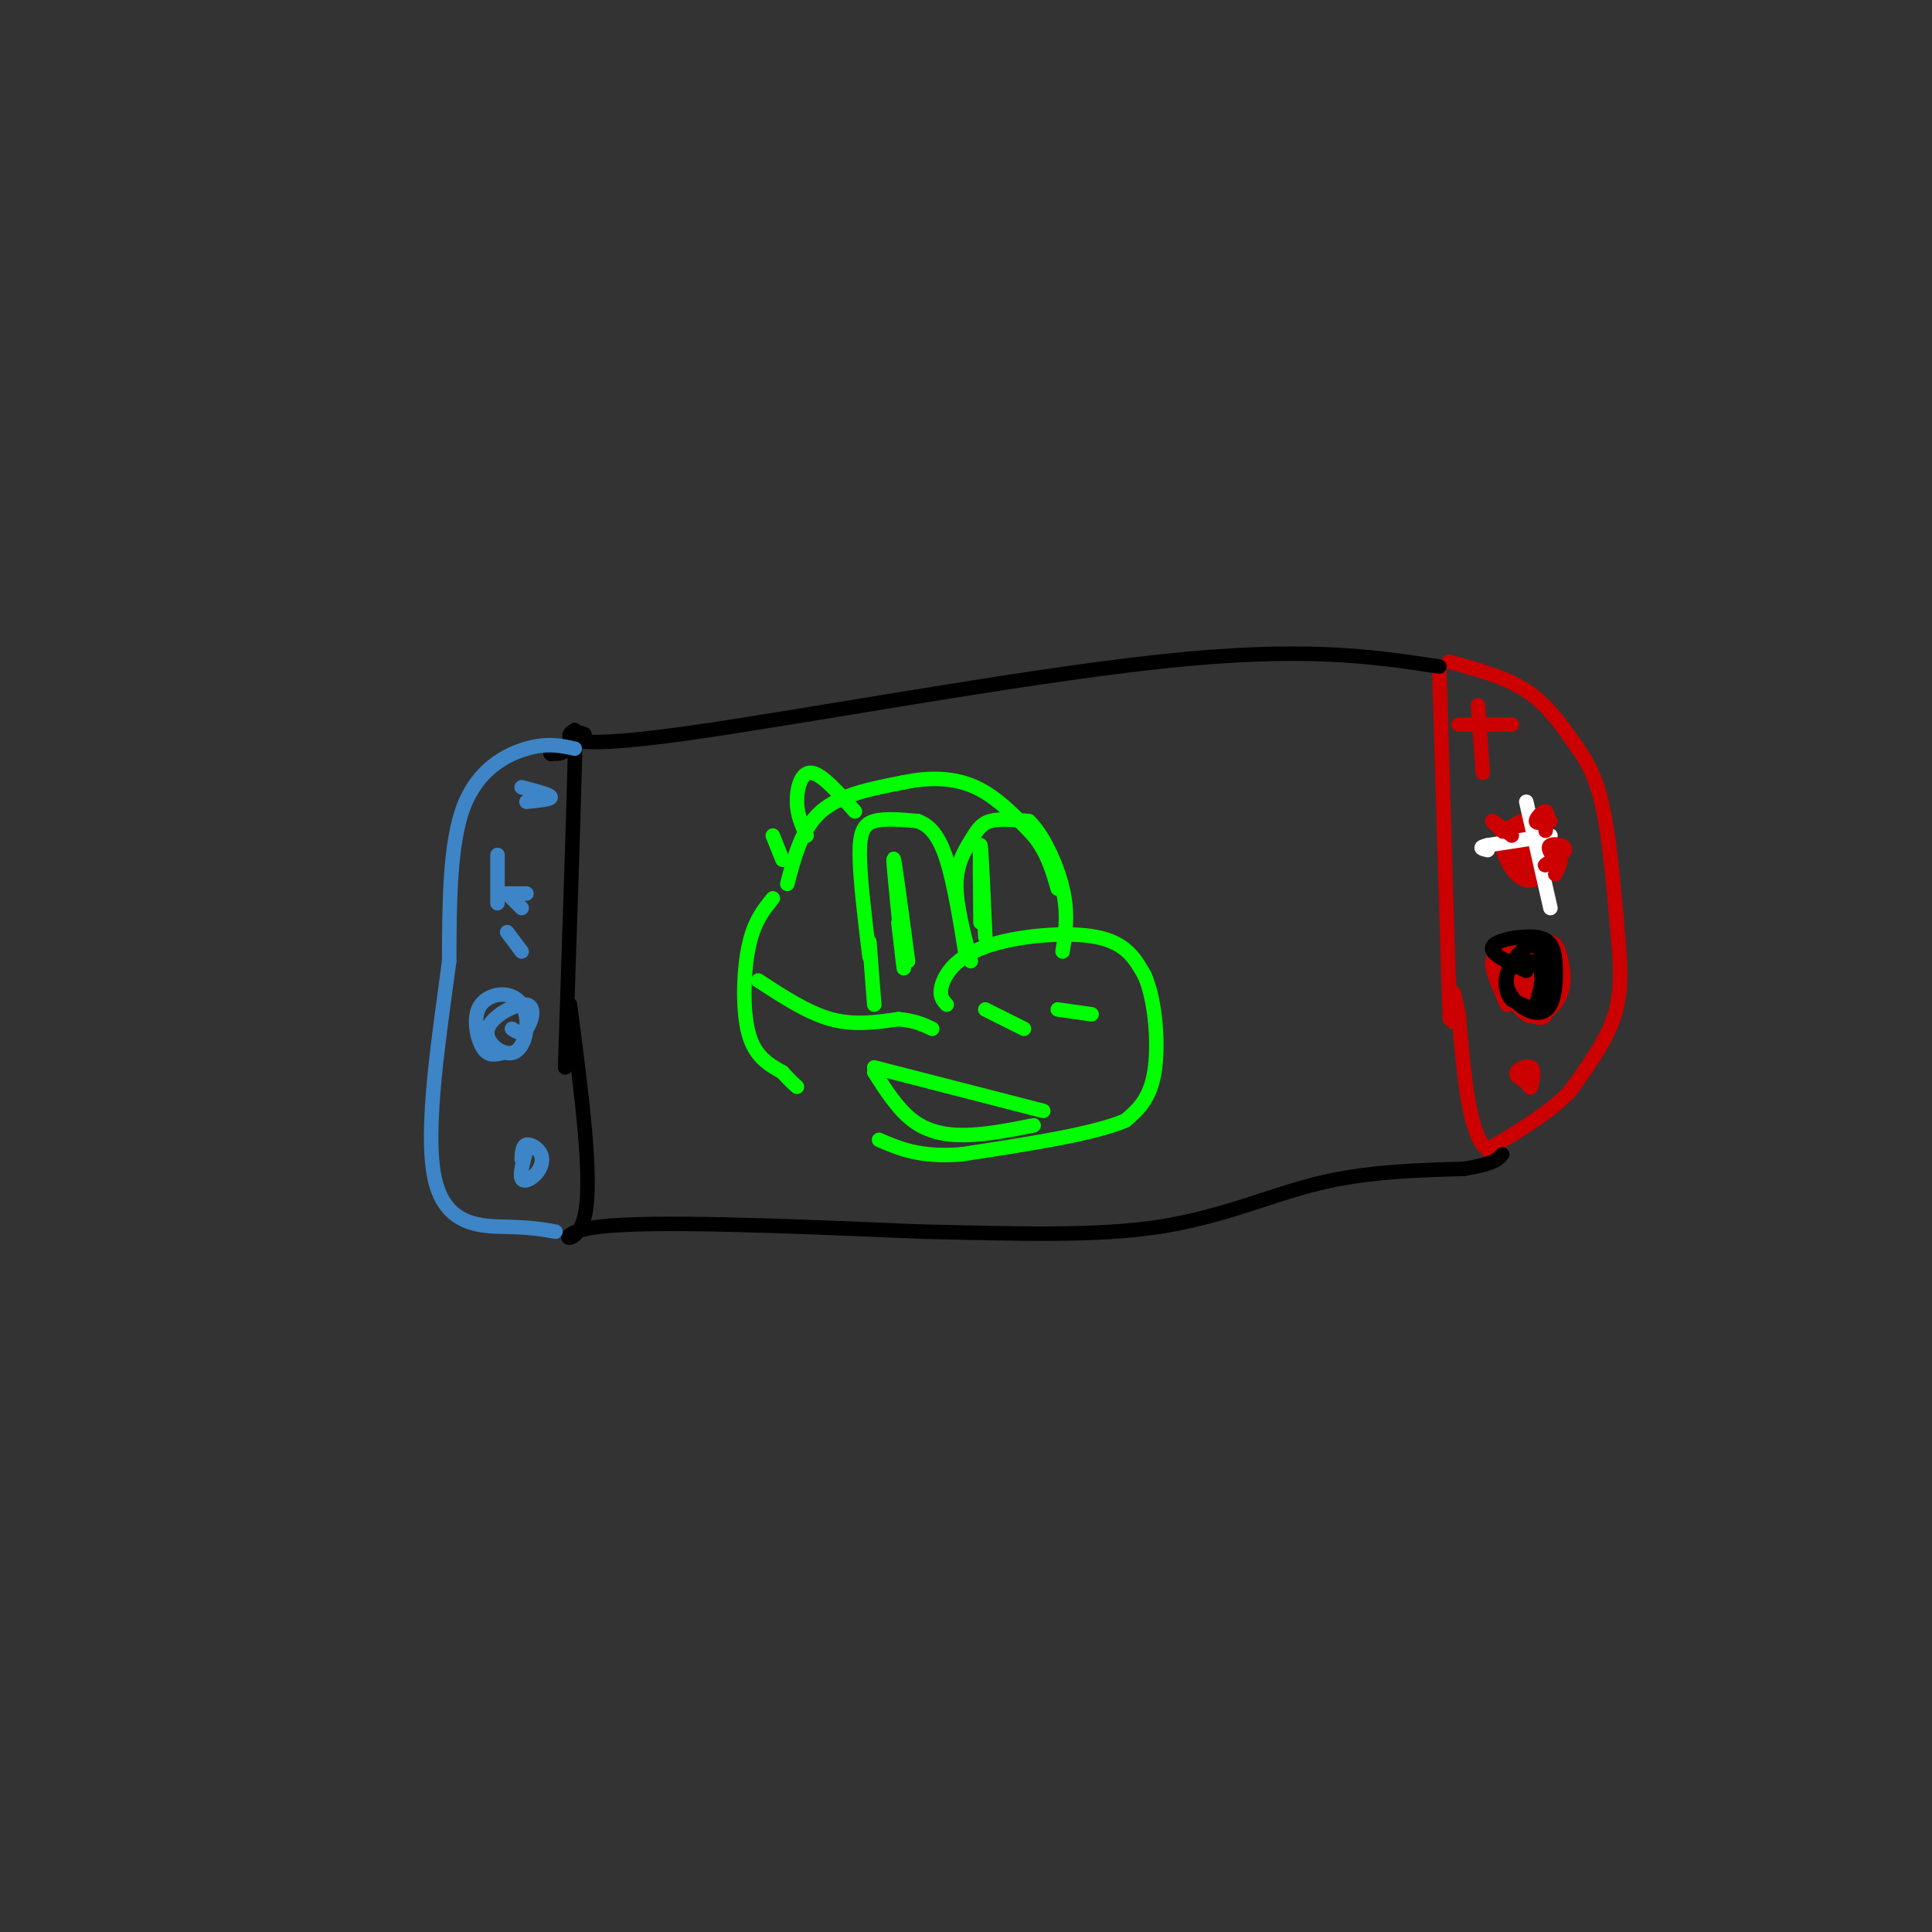 <svg viewBox='0 0 400 400' version='1.1' xmlns='http://www.w3.org/2000/svg' xmlns:xlink='http://www.w3.org/1999/xlink'><rect x="0" y="0" width="400" height="400" fill="#333333" stroke="none"/><g fill='none' stroke='rgb(204,0,0)' stroke-width='3' stroke-linecap='round' stroke-linejoin='round'><path d='M298,139c0.833,28.167 1.667,56.333 2,67c0.333,10.667 0.167,3.833 0,-3'/><path d='M300,137c5.833,1.583 11.667,3.167 16,6c4.333,2.833 7.167,6.917 10,11'/><path d='M326,154c2.756,3.667 4.644,7.333 6,14c1.356,6.667 2.178,16.333 3,26'/><path d='M335,194c0.644,7.156 0.756,12.044 -1,17c-1.756,4.956 -5.378,9.978 -9,15'/><path d='M325,226c-4.333,4.500 -10.667,8.250 -17,12'/><path d='M308,238c-3.833,-2.667 -4.917,-15.333 -6,-28'/><path d='M302,210c-1.167,-5.333 -1.083,-4.667 -1,-4'/><path d='M306,146c0.000,0.000 1.000,14.000 1,14'/><path d='M302,150c0.000,0.000 11.000,0.000 11,0'/><path d='M316,178c-0.712,1.003 -1.424,2.006 -2,2c-0.576,-0.006 -1.017,-1.022 -1,-3c0.017,-1.978 0.492,-4.917 2,-6c1.508,-1.083 4.051,-0.310 5,2c0.949,2.310 0.306,6.155 -1,8c-1.306,1.845 -3.275,1.689 -5,0c-1.725,-1.689 -3.207,-4.911 -3,-7c0.207,-2.089 2.104,-3.044 4,-4'/><path d='M315,170c1.706,-0.172 3.972,1.396 5,3c1.028,1.604 0.817,3.242 -1,4c-1.817,0.758 -5.241,0.637 -6,-1c-0.759,-1.637 1.147,-4.789 3,-4c1.853,0.789 3.653,5.520 3,7c-0.653,1.480 -3.758,-0.291 -5,-2c-1.242,-1.709 -0.621,-3.354 0,-5'/><path d='M314,172c0.333,0.167 1.167,3.083 2,6'/></g>
<g fill='none' stroke='rgb(255,255,255)' stroke-width='3' stroke-linecap='round' stroke-linejoin='round'><path d='M316,166c0.000,0.000 5.000,22.000 5,22'/><path d='M321,173c0.000,0.000 -13.000,2.000 -13,2'/><path d='M308,175c-2.167,0.500 -1.083,0.750 0,1'/></g>
<g fill='none' stroke='rgb(204,0,0)' stroke-width='3' stroke-linecap='round' stroke-linejoin='round'><path d='M318,204c-1.451,1.978 -2.903,3.955 -4,4c-1.097,0.045 -1.841,-1.844 -1,-4c0.841,-2.156 3.265,-4.581 5,-3c1.735,1.581 2.781,7.166 2,9c-0.781,1.834 -3.391,-0.083 -6,-2'/><path d='M314,208c-1.497,-0.968 -2.238,-2.387 -1,-4c1.238,-1.613 4.456,-3.418 6,-2c1.544,1.418 1.414,6.061 0,7c-1.414,0.939 -4.111,-1.824 -5,-4c-0.889,-2.176 0.032,-3.765 1,-4c0.968,-0.235 1.984,0.882 3,2'/><path d='M314,180c-1.000,-1.083 -2.000,-2.167 -2,-2c0.000,0.167 1.000,1.583 2,3'/><path d='M322,178c-0.899,-1.286 -1.798,-2.571 -1,-3c0.798,-0.429 3.292,0.000 3,1c-0.292,1.000 -3.369,2.571 -4,3c-0.631,0.429 1.185,-0.286 3,-1'/><path d='M323,178c0.333,0.333 -0.333,1.667 -1,3'/><path d='M321,170c-1.489,0.311 -2.978,0.622 -3,0c-0.022,-0.622 1.422,-2.178 2,-2c0.578,0.178 0.289,2.089 0,4'/><path d='M313,173c-1.833,-1.417 -3.667,-2.833 -4,-3c-0.333,-0.167 0.833,0.917 2,2'/><path d='M311,172c0.333,0.333 0.167,0.167 0,0'/><path d='M316,224c-1.178,-0.644 -2.356,-1.289 -2,-2c0.356,-0.711 2.244,-1.489 3,-1c0.756,0.489 0.378,2.244 0,4'/><path d='M317,225c-0.167,0.500 -0.583,-0.250 -1,-1'/><path d='M312,208c-1.386,-3.113 -2.772,-6.226 -3,-8c-0.228,-1.774 0.703,-2.210 3,-3c2.297,-0.790 5.962,-1.936 8,-2c2.038,-0.064 2.451,0.954 3,3c0.549,2.046 1.236,5.120 0,8c-1.236,2.880 -4.393,5.566 -7,4c-2.607,-1.566 -4.663,-7.383 -4,-10c0.663,-2.617 4.047,-2.033 6,-1c1.953,1.033 2.477,2.517 3,4'/><path d='M321,203c0.229,1.956 -0.699,4.844 -3,5c-2.301,0.156 -5.976,-2.422 -7,-5c-1.024,-2.578 0.602,-5.155 2,-7c1.398,-1.845 2.569,-2.958 4,-1c1.431,1.958 3.123,6.988 3,9c-0.123,2.012 -2.062,1.006 -4,0'/></g>
<g fill='none' stroke='rgb(0,0,0)' stroke-width='3' stroke-linecap='round' stroke-linejoin='round'><path d='M298,138c-14.018,-2.119 -28.036,-4.238 -58,-1c-29.964,3.238 -75.875,11.833 -99,15c-23.125,3.167 -23.464,0.905 -23,0c0.464,-0.905 1.732,-0.452 3,0'/><path d='M114,156c0.000,0.000 0.100,0.100 0.1,0.1'/><path d='M114,156c1.533,0.111 3.067,0.222 4,-2c0.933,-2.222 1.267,-6.778 1,4c-0.267,10.778 -1.133,36.889 -2,63'/><path d='M118,208c2.422,18.378 4.844,36.756 3,44c-1.844,7.244 -7.956,3.356 3,2c10.956,-1.356 38.978,-0.178 67,1'/><path d='M191,255c19.845,0.429 35.958,1.000 49,-1c13.042,-2.000 23.012,-6.571 33,-9c9.988,-2.429 19.994,-2.714 30,-3'/><path d='M303,242c6.333,-1.000 7.167,-2.000 8,-3'/><path d='M316,201c-3.857,-1.804 -7.713,-3.608 -7,-5c0.713,-1.392 5.997,-2.373 9,-2c3.003,0.373 3.726,2.099 4,5c0.274,2.901 0.099,6.976 -1,9c-1.099,2.024 -3.122,1.995 -5,1c-1.878,-0.995 -3.611,-2.957 -4,-5c-0.389,-2.043 0.566,-4.166 2,-6c1.434,-1.834 3.348,-3.378 5,-1c1.652,2.378 3.044,8.680 2,11c-1.044,2.320 -4.522,0.660 -8,-1'/><path d='M313,207c-1.632,-1.655 -1.714,-5.291 0,-7c1.714,-1.709 5.222,-1.489 6,1c0.778,2.489 -1.175,7.247 -1,7c0.175,-0.247 2.479,-5.499 3,-7c0.521,-1.501 -0.739,0.750 -2,3'/></g>
<g fill='none' stroke='rgb(0,255,0)' stroke-width='3' stroke-linecap='round' stroke-linejoin='round'><path d='M160,186c-1.956,2.400 -3.911,4.800 -5,10c-1.089,5.200 -1.311,13.200 0,18c1.311,4.800 4.156,6.400 7,8'/><path d='M162,222c1.667,1.833 2.333,2.417 3,3'/><path d='M163,183c1.500,-5.750 3.000,-11.500 7,-15c4.000,-3.500 10.500,-4.750 17,-6'/><path d='M187,162c5.444,-1.156 10.556,-1.044 15,1c4.444,2.044 8.222,6.022 12,10'/><path d='M214,173c2.833,3.500 3.917,7.250 5,11'/><path d='M180,198c-0.978,-8.089 -1.956,-16.178 -2,-21c-0.044,-4.822 0.844,-6.378 3,-7c2.156,-0.622 5.578,-0.311 9,0'/><path d='M190,170c2.556,0.889 4.444,3.111 6,8c1.556,4.889 2.778,12.444 4,20'/><path d='M201,199c-1.536,-5.863 -3.071,-11.726 -3,-16c0.071,-4.274 1.750,-6.958 3,-9c1.250,-2.042 2.071,-3.440 4,-4c1.929,-0.560 4.964,-0.280 8,0'/><path d='M213,170c2.800,2.533 5.800,8.867 7,14c1.200,5.133 0.600,9.067 0,13'/><path d='M196,208c-0.815,-0.893 -1.631,-1.786 -1,-4c0.631,-2.214 2.708,-5.750 9,-8c6.292,-2.250 16.798,-3.214 23,-2c6.202,1.214 8.101,4.607 10,8'/><path d='M237,202c2.267,5.244 2.933,14.356 2,20c-0.933,5.644 -3.467,7.822 -6,10'/><path d='M233,232c-6.667,2.833 -20.333,4.917 -34,7'/><path d='M199,239c-8.500,0.667 -12.750,-1.167 -17,-3'/><path d='M157,203c5.083,3.333 10.167,6.667 15,8c4.833,1.333 9.417,0.667 14,0'/><path d='M186,211c3.500,0.333 5.250,1.167 7,2'/><path d='M186,191c0.711,6.178 1.422,12.356 1,8c-0.422,-4.356 -1.978,-19.244 -2,-21c-0.022,-1.756 1.489,9.622 3,21'/><path d='M204,194c-0.417,-9.250 -0.833,-18.500 -1,-19c-0.167,-0.500 -0.083,7.750 0,16'/><path d='M180,195c0.000,0.000 1.000,13.000 1,13'/><path d='M181,221c0.000,0.000 35.000,9.000 35,9'/><path d='M181,222c2.467,3.844 4.933,7.689 8,10c3.067,2.311 6.733,3.089 11,3c4.267,-0.089 9.133,-1.044 14,-2'/><path d='M204,209c0.000,0.000 8.000,4.000 8,4'/><path d='M219,209c0.000,0.000 7.000,1.000 7,1'/><path d='M177,168c-3.422,-3.889 -6.844,-7.778 -9,-8c-2.156,-0.222 -3.044,3.222 -3,6c0.044,2.778 1.022,4.889 2,7'/><path d='M160,173c0.000,0.000 2.000,5.000 2,5'/></g>
<g fill='none' stroke='rgb(61,133,198)' stroke-width='3' stroke-linecap='round' stroke-linejoin='round'><path d='M119,155c-2.844,-0.622 -5.689,-1.244 -10,0c-4.311,1.244 -10.089,4.356 -13,12c-2.911,7.644 -2.956,19.822 -3,32'/><path d='M93,199c-1.917,14.548 -5.208,34.917 -3,45c2.208,10.083 9.917,9.881 15,10c5.083,0.119 7.542,0.560 10,1'/><path d='M108,163c2.917,0.750 5.833,1.500 6,2c0.167,0.500 -2.417,0.750 -5,1'/><path d='M104,218c-1.430,0.369 -2.860,0.738 -4,-1c-1.140,-1.738 -1.989,-5.582 -1,-8c0.989,-2.418 3.815,-3.410 6,-3c2.185,0.410 3.729,2.223 4,5c0.271,2.777 -0.731,6.518 -3,7c-2.269,0.482 -5.804,-2.293 -5,-5c0.804,-2.707 5.947,-5.344 8,-5c2.053,0.344 1.015,3.670 0,5c-1.015,1.330 -2.008,0.665 -3,0'/><path d='M103,177c0.000,0.000 0.000,10.000 0,10'/><path d='M105,185c0.000,0.000 4.000,0.000 4,0'/><path d='M105,185c0.000,0.000 3.000,3.000 3,3'/><path d='M105,193c0.000,0.000 3.000,4.000 3,4'/><path d='M108,240c0.078,-1.391 0.156,-2.781 1,-3c0.844,-0.219 2.453,0.735 3,2c0.547,1.265 0.032,2.841 -1,4c-1.032,1.159 -2.581,1.903 -3,1c-0.419,-0.903 0.290,-3.451 1,-6'/></g>
</svg>